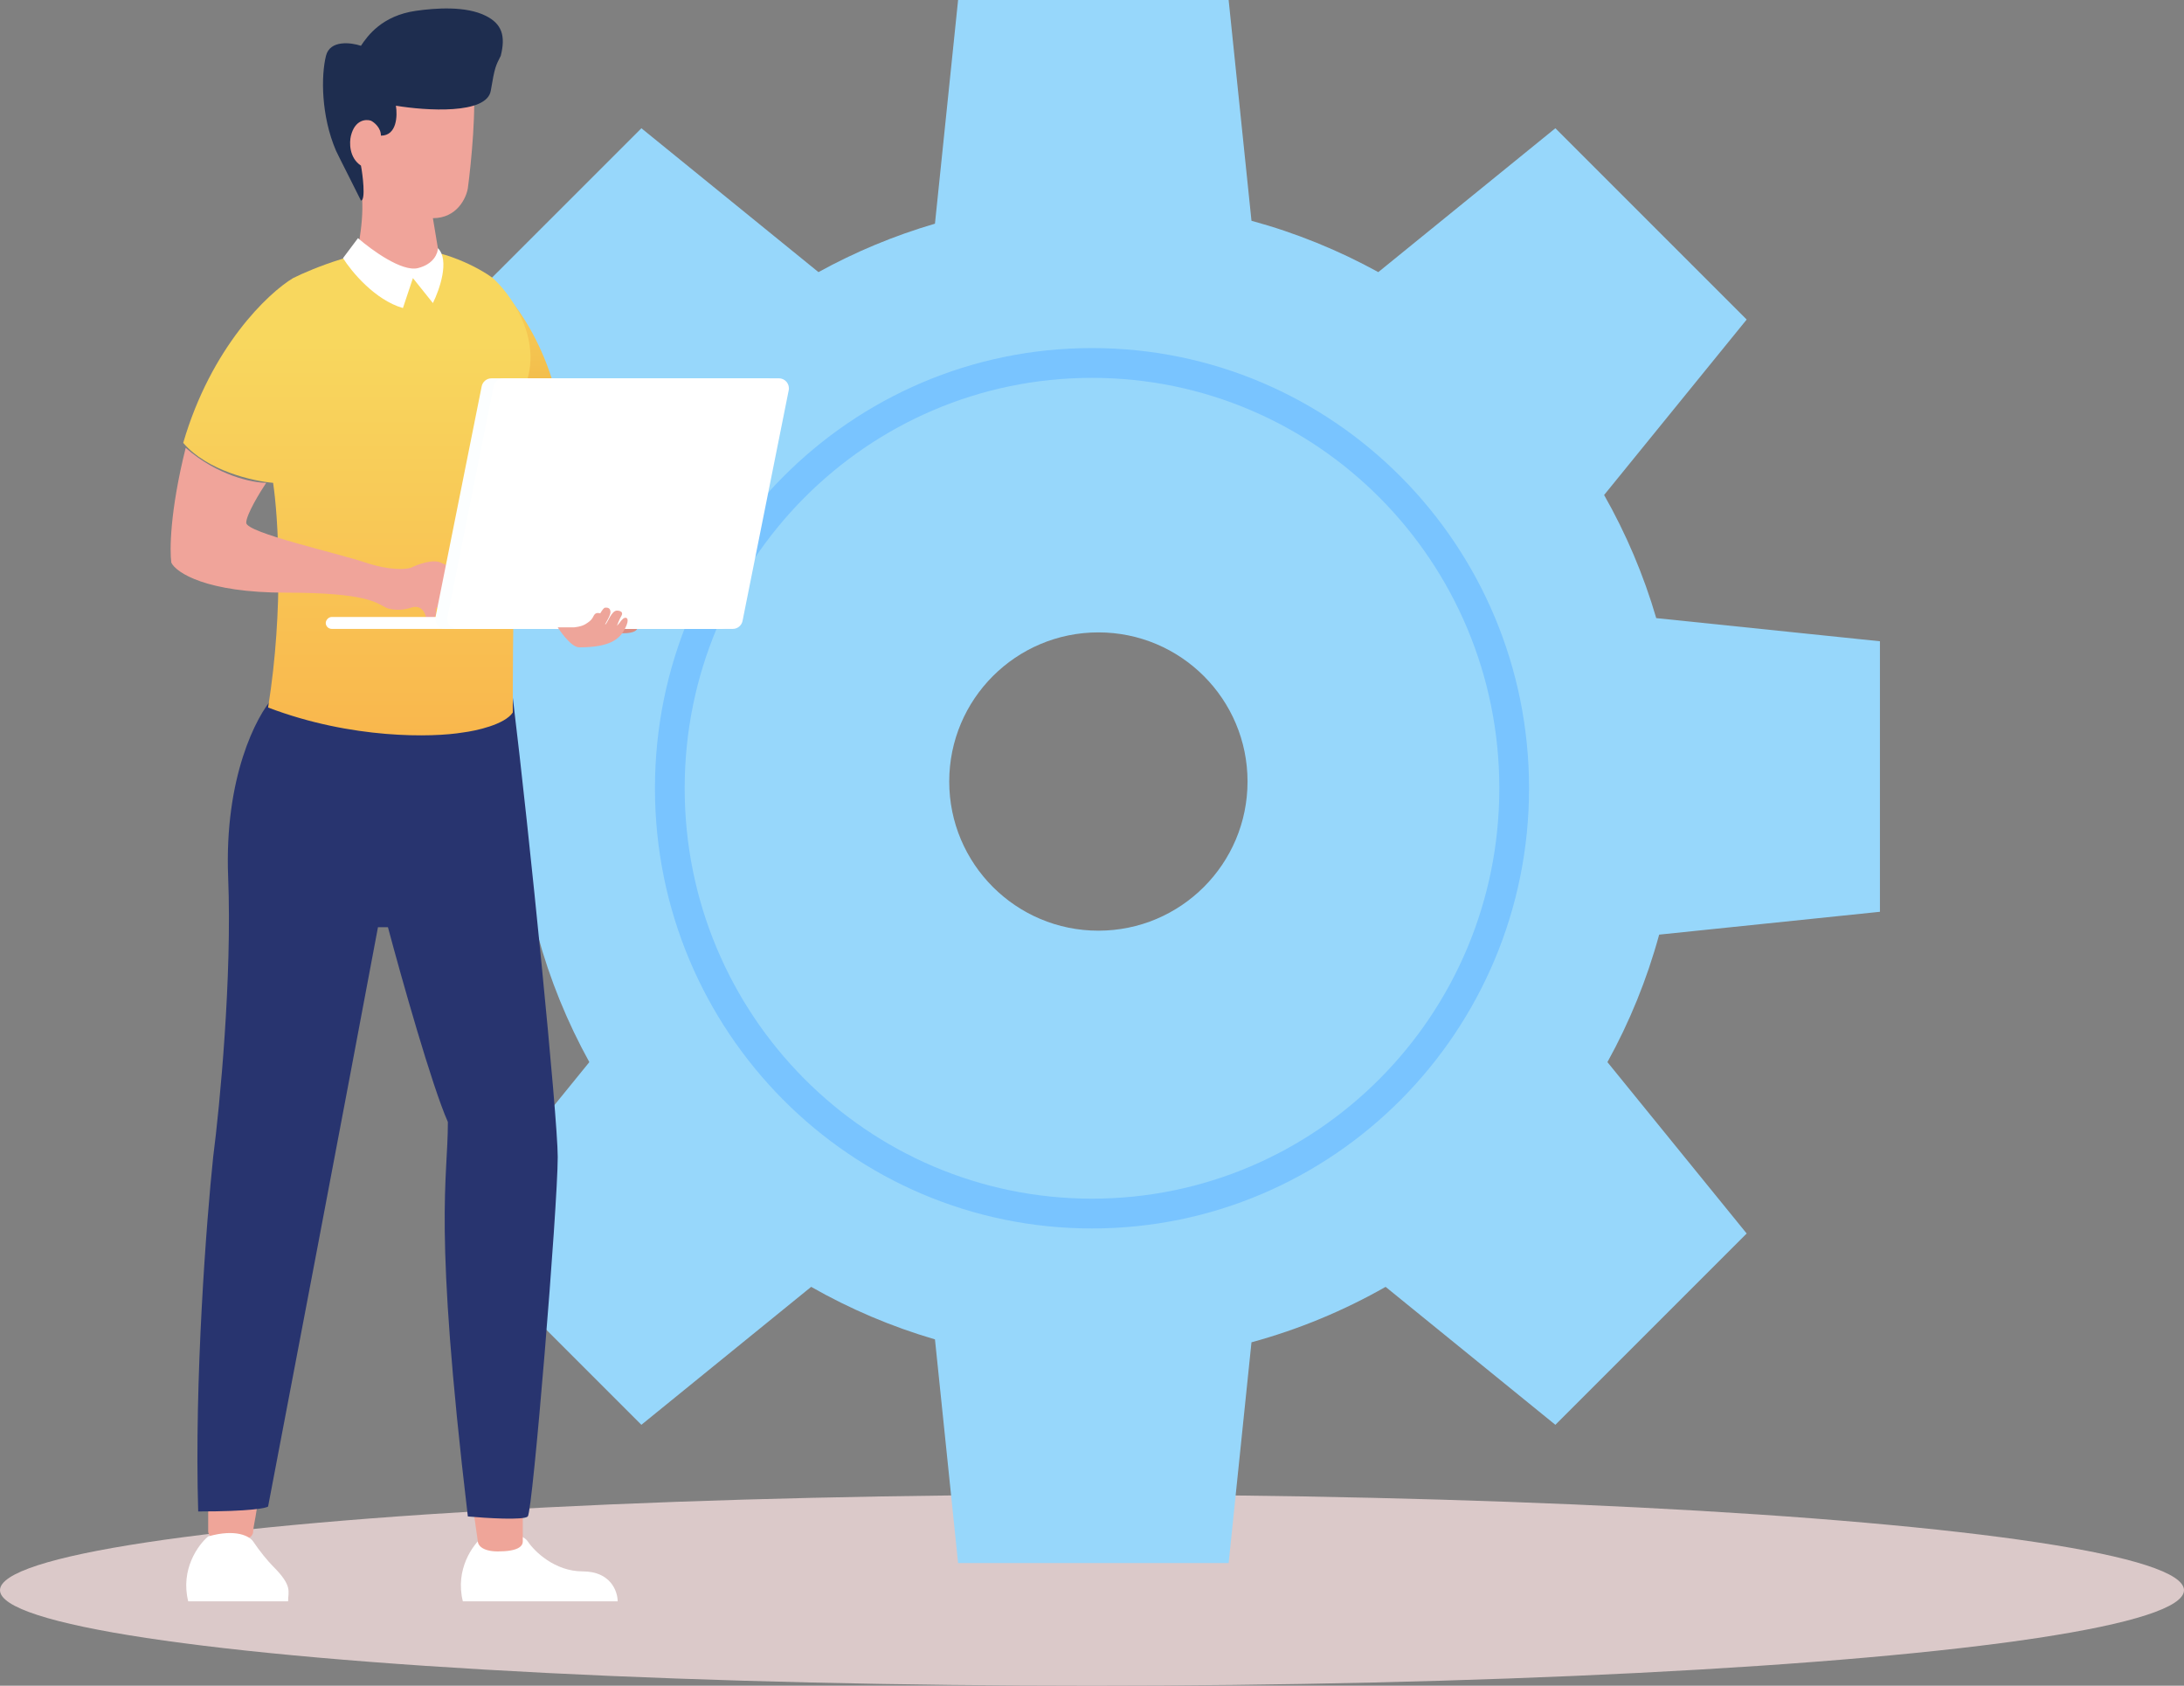 <svg width="320" height="247" viewBox="0 0 320 247" fill="none" xmlns="http://www.w3.org/2000/svg">
<rect x="0" y="0" width="320" height="247" fill="#808080" stroke="none"/>
<ellipse cx="160" cy="233" rx="160" ry="14" fill="#DBC9C9"/>
<path fill-rule="evenodd" clip-rule="evenodd" d="M140.381 0H180.02L183.367 32.348C189.907 34.13 196.135 36.671 201.948 39.872L227.894 18.791L255.923 46.821L235.034 72.53C238.238 78.173 240.816 84.217 242.673 90.569L275.449 93.96V133.599L243.101 136.946C241.309 143.524 238.748 149.786 235.521 155.628L255.923 180.738L227.893 208.768L203.018 188.556C196.901 192.04 190.311 194.788 183.367 196.679L180.021 229.027H140.382L136.991 196.252C130.602 194.384 124.523 191.786 118.852 188.556L93.976 208.767L65.947 180.738L86.349 155.628C83.122 149.786 80.561 143.524 78.769 136.945L46.421 133.599L46.421 93.96L79.197 90.569C81.054 84.217 83.632 78.173 86.836 72.53L65.947 46.821L93.977 18.792L119.922 39.872C125.285 36.919 131.001 34.527 136.99 32.775L140.381 0ZM160.935 136.367C173.004 136.367 182.789 126.583 182.789 114.514C182.789 102.444 173.004 92.66 160.935 92.66C148.865 92.66 139.081 102.444 139.081 114.514C139.081 126.583 148.865 136.367 160.935 136.367Z" fill="#97D7FB"/>
<path fill-rule="evenodd" clip-rule="evenodd" d="M224.036 115.5C224.036 151.122 195.366 180 160 180C124.634 180 95.964 151.122 95.964 115.5C95.964 79.878 124.634 51 160 51C195.366 51 224.036 79.878 224.036 115.5ZM219.681 115.5C219.681 148.711 192.961 175.633 160 175.633C127.039 175.633 100.319 148.711 100.319 115.5C100.319 82.289 127.039 55.367 160 55.367C192.961 55.367 219.681 82.289 219.681 115.5Z" fill="#79C4FF"/>
<path d="M93.425 91.878C93.425 93.049 90.499 92.853 89.035 92.609V91.878C90.499 91.39 93.425 90.707 93.425 91.878Z" fill="#D98C80"/>
<path d="M37.088 224.393C37.088 223.808 37.819 220.735 37.819 219.271H30.503V224.393C30.503 224.881 31.088 225.856 33.429 225.856C36.356 225.856 37.088 225.125 37.088 224.393Z" fill="#EFA599"/>
<path d="M67.818 234.636C66.647 229.953 69.281 226.344 70.744 225.124C74.842 223.954 76.841 225.124 77.329 225.856C78.305 227.319 81.28 230.246 85.377 230.246C89.475 230.246 90.499 233.173 90.499 234.636H67.818Z" fill="white"/>
<path d="M27.577 234.636C26.407 229.953 29.041 226.344 30.504 225.124C34.601 223.954 36.601 225.124 37.089 225.856C38.064 227.319 39.284 228.783 40.015 229.514C42.913 232.411 42.21 233.173 42.21 234.636H27.577Z" fill="white"/>
<path d="M76.598 225.856V220.735H69.282L70.013 225.856C70.013 226.344 70.599 227.32 72.94 227.32C75.867 227.32 76.598 226.588 76.598 225.856Z" fill="#EFA599"/>
<path d="M40.015 102.207H75.134C77.573 122.205 81.719 163.666 81.719 169.519C81.719 176.835 78.061 221.466 77.329 222.198C76.744 222.783 71.232 222.442 68.549 222.198C63.428 179.03 65.623 173.177 65.623 164.397C63.282 159.129 58.794 143.179 56.843 135.863H55.38C50.112 163.958 42.454 204.15 39.283 220.735C39.039 220.979 36.649 221.466 29.04 221.466C28.455 202.151 30.259 178.786 31.235 169.519C32.211 161.958 34.015 143.179 33.43 128.546C32.845 113.913 37.576 104.889 40.015 102.207Z" fill="#28346F"/>
<path d="M82.451 62.697C80.695 49.235 72.939 40.504 69.281 39.284C69.525 45.137 70.891 58.746 71.476 66.355C77.329 65.77 81.231 63.673 82.451 62.697Z" fill="url(#paint0_linear_5108_49255)"/>
<path d="M59.038 36.358C64.891 36.358 70.257 39.284 72.208 40.748C74.647 42.943 79.085 48.942 77.329 55.381C75.134 63.429 75.134 97.817 75.134 104.402C73.964 106.158 69.769 107.084 67.818 107.328C63.428 108.06 51.575 108.353 39.283 103.67C41.624 89.037 40.746 75.623 40.015 70.746C37.088 70.502 30.357 68.99 26.845 64.892C30.942 50.844 39.283 42.943 42.941 40.748C45.868 39.284 53.185 36.358 59.038 36.358Z" fill="url(#paint1_linear_5108_49255)"/>
<path d="M69.282 11.482C68.696 7.385 63.672 6.848 61.233 7.092C58.794 7.336 53.478 7.969 51.722 8.555C49.527 9.286 50.259 13.676 50.259 17.334C50.259 20.993 48.945 20.949 51.722 24.651C53.917 27.578 52.941 33.675 52.453 36.358C53.917 37.577 57.575 40.016 60.502 40.016C63.428 40.016 64.16 37.577 64.16 36.358L63.428 31.968C66.94 31.968 68.306 29.041 68.55 27.578C69.038 23.92 69.867 15.579 69.282 11.482Z" fill="#F0A49A"/>
<path d="M54.349 17.683C53.617 17.439 52.008 17.537 51.422 19.878C51.178 20.854 51.13 23.097 52.886 24.268C53.13 25.487 53.617 29.389 52.886 29.389L51.422 26.463C49.959 23.536 49.425 22.533 49.227 22.073C47.032 16.951 47.032 11.098 47.764 8.172C48.349 5.831 51.422 6.221 52.886 6.708C53.861 5.245 55.977 2.295 60.934 1.587C63.861 1.169 68.25 0.855 71.177 2.318C73.536 3.498 74.104 5.245 73.372 8.172C72.64 9.635 72.494 9.781 71.909 13.293C71.323 16.805 62.397 16.22 58.007 15.488C58.251 16.952 58.154 19.879 55.812 19.878C55.812 18.708 54.837 17.927 54.349 17.683Z" fill="#1E2D4F"/>
<path d="M61.233 39.284C63.574 38.699 64.159 37.089 64.159 36.357C65.915 38.113 64.403 42.455 63.428 44.406L60.501 40.747L59.038 45.137C54.94 43.967 51.477 39.772 50.258 37.821L52.453 34.894C54.404 36.601 58.891 39.869 61.233 39.284Z" fill="white"/>
<path d="M36.078 76.599C36.078 75.428 38.029 72.209 39.005 70.745C37.054 70.745 31.89 69.721 27.207 65.624C24.866 74.989 24.86 80.745 25.104 82.452C25.835 83.915 30.225 86.842 41.932 86.842C53.638 86.842 55.102 88.305 56.565 89.037C56.968 89.238 58.467 89.622 60.223 89.037C61.979 88.451 62.418 90.284 62.418 90.5C62.418 91.232 63.881 90.939 63.881 89.768V89.037C64.125 89.037 64.759 89.329 65.345 90.5C65.93 91.671 66.564 91.476 66.808 91.232C66.808 90.744 66.662 88.89 66.076 88.305C67.247 88.89 67.322 90.064 67.54 90.5C68.271 91.963 69.003 92.059 69.003 91.232C69.003 89.768 68.271 86.842 66.076 85.379C68.418 85.379 69.304 87.272 69.735 86.842C70.466 86.11 69.588 85.232 69.003 84.647C67.54 83.183 66.076 83.183 64.613 82.452C63.442 81.867 61.199 82.696 60.223 83.183C59.491 83.427 57.15 83.623 53.638 82.452C49.248 80.989 36.078 78.062 36.078 76.599Z" fill="#F0A49A"/>
<rect width="26.224" height="1.748" rx="0.874" transform="matrix(-1 0 0 1 73.953 90.401)" fill="white"/>
<path d="M107.051 90.973L113.813 57.186C113.994 56.28 113.302 55.435 112.378 55.435H72.01C71.313 55.435 70.712 55.928 70.575 56.611L63.813 90.399C63.632 91.305 64.325 92.15 65.248 92.15H105.616C106.314 92.15 106.914 91.657 107.051 90.973Z" fill="#FCFEFF"/>
<path d="M108.799 90.973L115.561 57.186C115.743 56.28 115.05 55.435 114.126 55.435H73.758C73.061 55.435 72.46 55.928 72.323 56.611L65.561 90.399C65.38 91.305 66.073 92.15 66.996 92.15H107.364C108.062 92.15 108.662 91.657 108.799 90.973Z" fill="white"/>
<path d="M81.719 91.923C81.719 91.923 83.558 94.85 84.871 94.85C89.599 94.85 91.017 93.549 91.805 91.598C92.278 90.427 91.574 90.297 91.18 90.769C90.977 90.936 90.688 91.421 90.596 91.471L90.392 91.695C90.43 91.566 90.802 90.652 91.017 90.297C91.531 89.449 90.392 89.468 90.392 89.468C89.604 89.468 89.036 91.224 88.731 91.471C88.393 91.746 89.446 90.337 89.446 89.687C89.446 89.09 89.036 88.997 88.658 89.037C88.304 89.074 87.726 90.328 87.235 91.039C87.007 91.369 88.286 89.948 87.948 89.867C87.205 89.688 87.087 90.038 86.841 90.5C86.634 90.887 86.242 91.175 85.747 91.471C85.115 91.85 84.083 91.923 84.083 91.923L81.719 91.923Z" fill="#EEA59A"/>
<defs>
<linearGradient id="paint0_linear_5108_49255" x1="75.866" y1="39.284" x2="75.866" y2="66.355" gradientUnits="userSpaceOnUse">
<stop stop-color="#F8D35B"/>
<stop offset="1" stop-color="#F0B042"/>
</linearGradient>
<linearGradient id="paint1_linear_5108_49255" x1="52.288" y1="36.358" x2="52.288" y2="107.747" gradientUnits="userSpaceOnUse">
<stop offset="0.193" stop-color="#F8D75E"/>
<stop offset="1" stop-color="#F9B74D"/>
</linearGradient>
</defs>
</svg>
